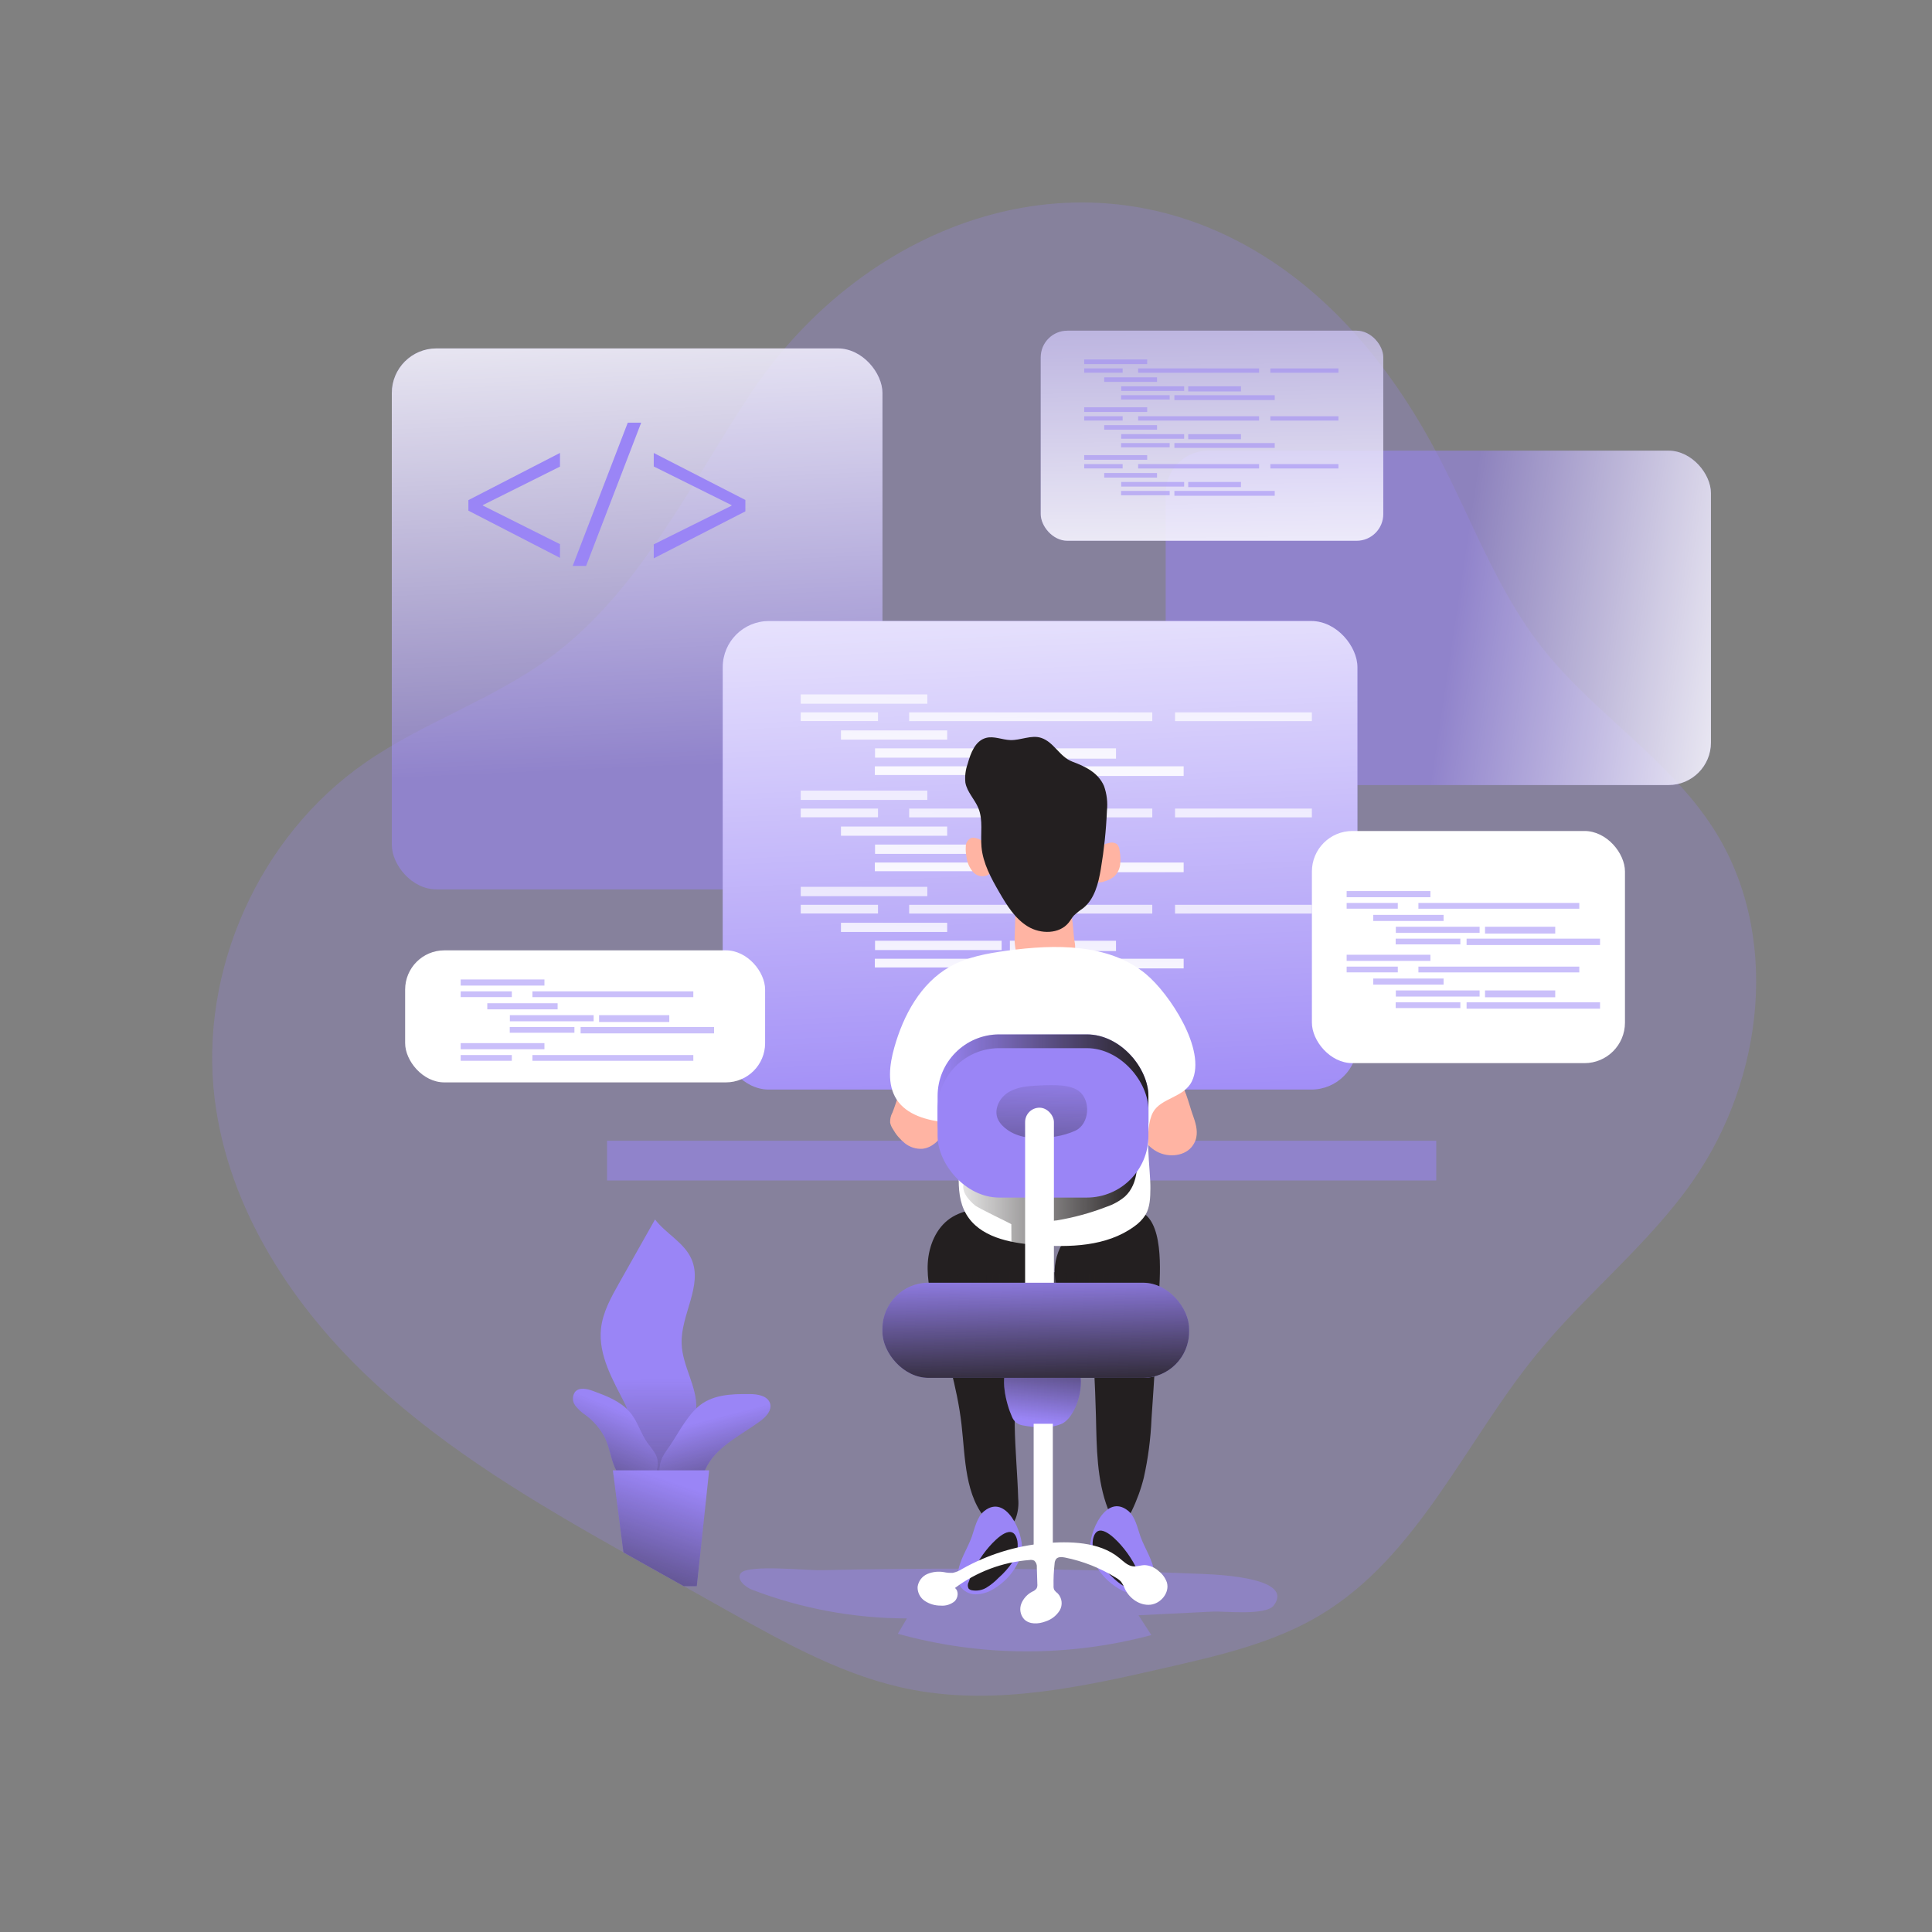 <?xml version="1.0" encoding="UTF-8" standalone="no"?>
<svg transform="scale(1)" data-id="_0178_coding_2" xmlns="http://www.w3.org/2000/svg" xmlns:xlink="http://www.w3.org/1999/xlink" viewBox="0 0 500 500" data-class="show_show__wrapper__graphic__5Waiy "><rect x="0" y="0" width="500" height="500" fill="#808080" stroke="none"/><title>React</title><defs><style>.cls-1{fill:url(#linear-gradient);}.cls-1,.cls-2,.cls-3,.cls-4,.cls-5,.cls-6,.cls-7,.cls-8,.cls-9,.cls-10,.cls-11,.cls-12,.cls-13,.cls-14,.cls-15,.cls-16,.cls-17,.cls-18,.cls-19,.cls-20,.cls-21,.cls-22,.cls-23,.cls-24,.cls-25,.cls-26,.cls-27,.cls-28,.cls-29,.cls-30,.cls-31,.cls-32,.cls-33,.cls-34,.cls-35,.cls-36,.cls-37,.cls-38,.cls-39,.cls-40,.cls-41,.cls-42,.cls-43,.cls-44,.cls-45,.cls-46,.cls-47{stroke-width:0px;}.cls-2,.cls-34,.cls-43{isolation:isolate;}.cls-2,.cls-34,.cls-43,.cls-47{fill:#9a85f6;}.cls-2,.cls-48{opacity:.52;}.cls-3{fill:url(#linear-gradient-38);}.cls-4{fill:url(#linear-gradient-33);}.cls-5{fill:url(#linear-gradient-29);}.cls-6{fill:url(#linear-gradient-32);}.cls-7{fill:url(#linear-gradient-30);}.cls-8{fill:url(#linear-gradient-31);}.cls-9{fill:url(#linear-gradient-36);}.cls-10{fill:url(#linear-gradient-39);}.cls-11{fill:url(#linear-gradient-34);}.cls-12{fill:url(#linear-gradient-37);}.cls-13{fill:url(#linear-gradient-35);}.cls-14{fill:url(#linear-gradient-28);}.cls-15{fill:url(#linear-gradient-25);}.cls-16{fill:url(#linear-gradient-11);}.cls-17{fill:url(#linear-gradient-12);}.cls-18{fill:url(#linear-gradient-13);}.cls-19{fill:url(#linear-gradient-10);}.cls-20{fill:url(#linear-gradient-17);}.cls-21{fill:url(#linear-gradient-16);}.cls-22{fill:url(#linear-gradient-19);}.cls-23{fill:url(#linear-gradient-15);}.cls-24{fill:url(#linear-gradient-23);}.cls-25{fill:url(#linear-gradient-21);}.cls-26{fill:url(#linear-gradient-18);}.cls-27{fill:url(#linear-gradient-14);}.cls-28{fill:url(#linear-gradient-22);}.cls-29{fill:url(#linear-gradient-20);}.cls-30{fill:url(#linear-gradient-27);}.cls-31{fill:url(#linear-gradient-24);}.cls-32{fill:url(#linear-gradient-26);}.cls-33{fill:url(#linear-gradient-40);}.cls-34{opacity:.42;}.cls-35{fill:url(#linear-gradient-4);}.cls-36{fill:url(#linear-gradient-2);}.cls-37{fill:url(#linear-gradient-3);}.cls-38{fill:url(#linear-gradient-8);}.cls-39{fill:url(#linear-gradient-9);}.cls-40{fill:url(#linear-gradient-7);}.cls-41{fill:url(#linear-gradient-5);}.cls-42{fill:url(#linear-gradient-6);}.cls-43{opacity:.24;}.cls-44{fill:#231f20;}.cls-45{fill:#fff;}.cls-46{fill:#ffb4a3;}</style><linearGradient id="linear-gradient" x1="280.54" y1="2670.58" x2="273.84" y2="2818.69" gradientTransform="translate(-113.88 2869.74) scale(1 -1)" gradientUnits="userSpaceOnUse"><stop offset="0" stop-color="#fff" stop-opacity="0"></stop><stop offset=".95" stop-color="#fff"></stop></linearGradient><linearGradient id="linear-gradient-2" x1="490.09" y1="2709.24" x2="582.7" y2="2695.3" gradientTransform="translate(-113.89 2869.74) scale(1 -1)" xlink:href="#linear-gradient"></linearGradient><linearGradient id="linear-gradient-3" x1="426.58" y1="2836.82" x2="428.25" y2="2700.15" gradientTransform="translate(-113.89 2869.74) scale(1 -1)" xlink:href="#linear-gradient"></linearGradient><linearGradient id="linear-gradient-4" x1="386.57" y1="2571.64" x2="377.64" y2="2766.34" xlink:href="#linear-gradient"></linearGradient><linearGradient id="linear-gradient-5" x1="338.74" y1="-676.37" x2="336.93" y2="-580.03" gradientTransform="translate(-113.88 790.93)" gradientUnits="userSpaceOnUse"><stop offset="0" stop-color="#fff" stop-opacity="0"></stop><stop offset=".99" stop-color="#fff"></stop></linearGradient><linearGradient id="linear-gradient-6" x1="332.44" y1="-676.48" x2="330.64" y2="-580.15" xlink:href="#linear-gradient-5"></linearGradient><linearGradient id="linear-gradient-7" x1="381.95" y1="-675.56" x2="380.14" y2="-579.22" xlink:href="#linear-gradient-5"></linearGradient><linearGradient id="linear-gradient-8" x1="436.97" y1="-674.52" x2="435.18" y2="-578.2" xlink:href="#linear-gradient-5"></linearGradient><linearGradient id="linear-gradient-9" x1="346.68" y1="-676.21" x2="344.87" y2="-579.88" xlink:href="#linear-gradient-5"></linearGradient><linearGradient id="linear-gradient-10" x1="358.23" y1="-676.01" x2="356.41" y2="-579.67" xlink:href="#linear-gradient-5"></linearGradient><linearGradient id="linear-gradient-11" x1="390.45" y1="-675.4" x2="388.65" y2="-579.06" xlink:href="#linear-gradient-5"></linearGradient><linearGradient id="linear-gradient-12" x1="354.53" y1="-676.07" x2="352.72" y2="-579.74" xlink:href="#linear-gradient-5"></linearGradient><linearGradient id="linear-gradient-13" x1="395.68" y1="-675.3" x2="393.88" y2="-578.97" xlink:href="#linear-gradient-5"></linearGradient><linearGradient id="linear-gradient-14" x1="338.74" y1="-651.47" x2="336.93" y2="-555.13" xlink:href="#linear-gradient-5"></linearGradient><linearGradient id="linear-gradient-15" x1="332.45" y1="-651.59" x2="330.64" y2="-555.25" xlink:href="#linear-gradient-5"></linearGradient><linearGradient id="linear-gradient-16" x1="381.95" y1="-650.66" x2="380.14" y2="-554.32" xlink:href="#linear-gradient-5"></linearGradient><linearGradient id="linear-gradient-17" x1="436.97" y1="-649.63" x2="435.18" y2="-553.29" xlink:href="#linear-gradient-5"></linearGradient><linearGradient id="linear-gradient-18" x1="346.68" y1="-651.33" x2="344.87" y2="-554.99" xlink:href="#linear-gradient-5"></linearGradient><linearGradient id="linear-gradient-19" x1="358.23" y1="-651.11" x2="356.41" y2="-554.77" xlink:href="#linear-gradient-5"></linearGradient><linearGradient id="linear-gradient-20" x1="390.45" y1="-650.51" x2="388.65" y2="-554.17" xlink:href="#linear-gradient-5"></linearGradient><linearGradient id="linear-gradient-21" x1="354.53" y1="-651.17" x2="352.72" y2="-554.84" xlink:href="#linear-gradient-5"></linearGradient><linearGradient id="linear-gradient-22" x1="395.68" y1="-650.41" x2="393.88" y2="-554.07" xlink:href="#linear-gradient-5"></linearGradient><linearGradient id="linear-gradient-23" x1="338.74" y1="-626.58" x2="336.93" y2="-530.24" xlink:href="#linear-gradient-5"></linearGradient><linearGradient id="linear-gradient-24" x1="332.45" y1="-626.7" x2="330.64" y2="-530.36" xlink:href="#linear-gradient-5"></linearGradient><linearGradient id="linear-gradient-25" x1="381.95" y1="-625.77" x2="380.14" y2="-529.44" xlink:href="#linear-gradient-5"></linearGradient><linearGradient id="linear-gradient-26" x1="436.97" y1="-624.74" x2="435.18" y2="-528.4" xlink:href="#linear-gradient-5"></linearGradient><linearGradient id="linear-gradient-27" x1="346.68" y1="-626.43" x2="344.87" y2="-530.09" xlink:href="#linear-gradient-5"></linearGradient><linearGradient id="linear-gradient-28" x1="358.23" y1="-626.21" x2="356.41" y2="-529.87" xlink:href="#linear-gradient-5"></linearGradient><linearGradient id="linear-gradient-29" x1="390.45" y1="-625.61" x2="388.65" y2="-529.27" xlink:href="#linear-gradient-5"></linearGradient><linearGradient id="linear-gradient-30" x1="354.53" y1="-626.28" x2="352.72" y2="-529.94" xlink:href="#linear-gradient-5"></linearGradient><linearGradient id="linear-gradient-31" x1="395.68" y1="-625.51" x2="393.88" y2="-529.17" xlink:href="#linear-gradient-5"></linearGradient><linearGradient id="linear-gradient-32" x1="281.73" y1="2512.78" x2="282.01" y2="2442.77" gradientTransform="translate(-113.88 2869.74) scale(1 -1)" gradientUnits="userSpaceOnUse"><stop offset="0" stop-color="#231f20" stop-opacity="0"></stop><stop offset="1" stop-color="#231f20"></stop></linearGradient><linearGradient id="linear-gradient-33" x1="297.66" y1="2502.44" x2="306.58" y2="2468.13" xlink:href="#linear-gradient-32"></linearGradient><linearGradient id="linear-gradient-34" x1="275.26" y1="2504.31" x2="260.2" y2="2467.78" xlink:href="#linear-gradient-32"></linearGradient><linearGradient id="linear-gradient-35" x1="287.51" y1="2486.33" x2="269.93" y2="2435.28" xlink:href="#linear-gradient-32"></linearGradient><linearGradient id="linear-gradient-36" x1="356.77" y1="2553.2" x2="408.19" y2="2553.2" xlink:href="#linear-gradient-32"></linearGradient><linearGradient id="linear-gradient-37" x1="273.65" y1="2584.45" x2="328.21" y2="2584.45" gradientTransform="translate(-31 2871.49) scale(1 -1)" xlink:href="#linear-gradient-32"></linearGradient><linearGradient id="linear-gradient-38" x1="383.72" y1="2594.17" x2="382.68" y2="2538.73" xlink:href="#linear-gradient-32"></linearGradient><linearGradient id="linear-gradient-39" x1="382.51" y1="2502.08" x2="385.44" y2="2527.18" xlink:href="#linear-gradient-32"></linearGradient><linearGradient id="linear-gradient-40" x1="381.52" y1="2542.17" x2="382.36" y2="2508.28" gradientTransform="translate(-113.88 2869.75) scale(1 -1)" xlink:href="#linear-gradient-32"></linearGradient></defs><g id="background"><path class="cls-43" d="M438.15,305.58c-11.48,16.46-27.57,29.12-40.31,44.69-18.69,22.82-30.79,52.45-56.1,67.67-11.97,7.19-25.83,10.4-39.4,13.52-21.82,5.02-44.43,10.04-66.43,5.8-16.86-3.24-32.16-11.74-47.14-20.13l-11.86-6.66c-2.61-1.48-5.26-2.94-7.9-4.42l-7.7-4.32c-22.61-12.74-45.08-26.03-64.14-43.6-21.23-19.49-38.11-45.15-41.62-73.8-4.07-33.11,11.51-67.88,38.91-86.91,15.03-10.46,32.96-16.28,47.72-27.13,23.31-17.12,36.13-44.49,52.14-68.54,29.66-44.59,86.69-65.92,134.72-34.23,18.67,12.3,32.79,30.58,43.16,50.4,8.77,16.71,15.21,34.83,26.87,49.66,13.31,16.94,32.69,28.68,44.34,46.81,17.45,27.14,13.23,64.68-5.26,91.17Z"></path><path class="cls-34" d="M191.81,407.03c-1.4,1.53.89,3.66,2.85,4.4,12.78,4.89,26.35,7.4,40.03,7.42l-2.33,3.97c21.45,5.96,44.1,6.07,65.61.34l-3.31-5.13,19.22-.95c3.05-.14,13.76,1.11,15.78-1.6,5.83-7.81-17.9-8.11-20.44-8.22-25.31-1.06-50.64-1.47-75.98-1.23-6.91.06-13.82.17-20.73.33-3.27.11-18.67-1.5-20.7.67Z"></path></g><g id="screen"><rect class="cls-2" x="101.4" y="90.17" width="126.98" height="140" rx="11.54" ry="11.54"></rect><rect class="cls-1" x="101.4" y="90.17" width="126.98" height="140" rx="11.54" ry="11.54"></rect><rect class="cls-2" x="301.68" y="116.63" width="141.11" height="86.54" rx="10.99" ry="10.99"></rect><rect class="cls-36" x="301.68" y="116.63" width="141.11" height="86.54" rx="10.99" ry="10.99"></rect><rect class="cls-2" x="269.34" y="85.58" width="88.65" height="54.37" rx="6.9" ry="6.9"></rect><rect class="cls-37" x="269.34" y="85.58" width="88.65" height="54.37" rx="6.9" ry="6.9"></rect><rect class="cls-47" x="187.04" y="160.72" width="164.26" height="121.26" rx="11.94" ry="11.94"></rect><rect class="cls-35" x="187.04" y="160.72" width="164.26" height="121.26" rx="11.94" ry="11.94"></rect><rect class="cls-41" x="207.23" y="179.71" width="32.76" height="2.41"></rect><rect class="cls-42" x="207.23" y="184.36" width="20" height="2.25"></rect><rect class="cls-40" x="235.29" y="184.36" width="62.92" height="2.27"></rect><rect class="cls-38" x="304.1" y="184.36" width="35.41" height="2.27"></rect><rect class="cls-39" x="217.64" y="189.03" width="27.49" height="2.38"></rect><rect class="cls-19" x="226.46" y="193.67" width="32.76" height="2.41"></rect><rect class="cls-16" x="261.36" y="193.67" width="27.46" height="2.67"></rect><rect class="cls-17" x="226.41" y="198.32" width="25.29" height="2.25"></rect><rect class="cls-18" x="254.13" y="198.32" width="52.2" height="2.5"></rect><rect class="cls-27" x="207.23" y="204.61" width="32.76" height="2.41"></rect><rect class="cls-23" x="207.23" y="209.26" width="20" height="2.25"></rect><rect class="cls-21" x="235.29" y="209.26" width="62.92" height="2.27"></rect><rect class="cls-20" x="304.1" y="209.26" width="35.41" height="2.27"></rect><rect class="cls-26" x="217.64" y="213.91" width="27.49" height="2.38"></rect><rect class="cls-22" x="226.46" y="218.57" width="32.76" height="2.41"></rect><rect class="cls-29" x="261.36" y="218.57" width="27.46" height="2.67"></rect><rect class="cls-25" x="226.41" y="223.22" width="25.29" height="2.25"></rect><rect class="cls-28" x="254.13" y="223.22" width="52.2" height="2.5"></rect><rect class="cls-24" x="207.23" y="229.51" width="32.76" height="2.41"></rect><rect class="cls-31" x="207.23" y="234.16" width="20" height="2.25"></rect><rect class="cls-15" x="235.29" y="234.16" width="62.92" height="2.27"></rect><rect class="cls-32" x="304.1" y="234.16" width="35.41" height="2.27"></rect><rect class="cls-30" x="217.64" y="238.81" width="27.49" height="2.38"></rect><rect class="cls-14" x="226.46" y="243.46" width="32.76" height="2.41"></rect><rect class="cls-5" x="261.36" y="243.46" width="27.46" height="2.67"></rect><rect class="cls-7" x="226.41" y="248.12" width="25.29" height="2.25"></rect><rect class="cls-8" x="254.13" y="248.12" width="52.2" height="2.5"></rect><g class="cls-48"><rect class="cls-47" x="280.59" y="93.02" width="16.3" height="1.2"></rect><rect class="cls-47" x="280.59" y="95.34" width="9.95" height="1.12"></rect><rect class="cls-47" x="294.55" y="95.34" width="31.3" height="1.13"></rect><rect class="cls-47" x="328.77" y="95.34" width="17.62" height="1.13"></rect><rect class="cls-47" x="285.77" y="97.65" width="13.67" height="1.18"></rect><rect class="cls-47" x="290.16" y="99.97" width="16.3" height="1.2"></rect><rect class="cls-47" x="307.51" y="99.97" width="13.65" height="1.33"></rect><rect class="cls-47" x="290.13" y="102.28" width="12.58" height="1.12"></rect><rect class="cls-47" x="303.93" y="102.28" width="25.97" height="1.25"></rect><rect class="cls-47" x="280.59" y="105.41" width="16.3" height="1.2"></rect><rect class="cls-47" x="280.59" y="107.72" width="9.95" height="1.12"></rect><rect class="cls-47" x="294.55" y="107.72" width="31.3" height="1.13"></rect><rect class="cls-47" x="328.77" y="107.72" width="17.62" height="1.13"></rect><rect class="cls-47" x="285.77" y="110.03" width="13.67" height="1.18"></rect><rect class="cls-47" x="290.16" y="112.35" width="16.3" height="1.2"></rect><rect class="cls-47" x="307.51" y="112.35" width="13.65" height="1.33"></rect><rect class="cls-47" x="290.13" y="114.66" width="12.58" height="1.12"></rect><rect class="cls-47" x="303.93" y="114.66" width="25.97" height="1.25"></rect><rect class="cls-47" x="280.59" y="117.79" width="16.3" height="1.2"></rect><rect class="cls-47" x="280.59" y="120.11" width="9.95" height="1.12"></rect><rect class="cls-47" x="294.55" y="120.11" width="31.3" height="1.13"></rect><rect class="cls-47" x="328.77" y="120.11" width="17.62" height="1.13"></rect><rect class="cls-47" x="285.77" y="122.42" width="13.67" height="1.18"></rect><rect class="cls-47" x="290.16" y="124.73" width="16.3" height="1.2"></rect><rect class="cls-47" x="307.51" y="124.73" width="13.65" height="1.33"></rect><rect class="cls-47" x="290.13" y="127.05" width="12.58" height="1.12"></rect><rect class="cls-47" x="303.93" y="127.05" width="25.97" height="1.25"></rect></g><rect class="cls-45" x="339.52" y="215.06" width="81.02" height="60.08" rx="10.48" ry="10.48"></rect><rect class="cls-45" x="104.85" y="245.95" width="93.16" height="34.17" rx="10.15" ry="10.15"></rect><path class="cls-47" d="M121.22,129.43l23.7-12.21v3.54l-19.97,9.96v.11l19.97,10v3.54l-23.7-12.21v-2.73Z"></path><path class="cls-47" d="M148.21,146.46l14.26-37.08h3.47l-14.26,37.08h-3.47Z"></path><path class="cls-47" d="M192.9,132.34l-23.71,12.16v-3.62l20.12-10v-.16l-20.12-10v-3.49l23.71,12.16v2.96Z"></path><g class="cls-48"><rect class="cls-47" x="348.51" y="230.61" width="21.68" height="1.59"></rect><rect class="cls-47" x="348.51" y="233.68" width="13.24" height="1.49"></rect><rect class="cls-47" x="367.08" y="233.68" width="41.64" height="1.5"></rect><rect class="cls-47" x="355.4" y="236.77" width="18.2" height="1.58"></rect><rect class="cls-47" x="361.24" y="239.84" width="21.68" height="1.59"></rect><rect class="cls-47" x="384.32" y="239.84" width="18.17" height="1.77"></rect><rect class="cls-47" x="361.2" y="242.92" width="16.74" height="1.49"></rect><rect class="cls-47" x="379.55" y="242.92" width="34.54" height="1.65"></rect><rect class="cls-47" x="348.51" y="247.09" width="21.68" height="1.59"></rect><rect class="cls-47" x="348.51" y="250.16" width="13.24" height="1.49"></rect><rect class="cls-47" x="367.08" y="250.16" width="41.64" height="1.5"></rect><rect class="cls-47" x="355.4" y="253.24" width="18.2" height="1.58"></rect><rect class="cls-47" x="361.24" y="256.32" width="21.68" height="1.59"></rect><rect class="cls-47" x="384.32" y="256.32" width="18.17" height="1.77"></rect><rect class="cls-47" x="361.2" y="259.4" width="16.74" height="1.49"></rect><rect class="cls-47" x="379.55" y="259.4" width="34.54" height="1.65"></rect></g><g class="cls-48"><rect class="cls-47" x="119.22" y="253.48" width="21.68" height="1.59"></rect><rect class="cls-47" x="119.22" y="256.56" width="13.24" height="1.49"></rect><rect class="cls-47" x="137.79" y="256.56" width="41.64" height="1.5"></rect><rect class="cls-47" x="126.11" y="259.64" width="18.2" height="1.58"></rect><rect class="cls-47" x="131.95" y="262.72" width="21.68" height="1.59"></rect><rect class="cls-47" x="155.04" y="262.72" width="18.17" height="1.77"></rect><rect class="cls-47" x="131.92" y="265.79" width="16.74" height="1.49"></rect><rect class="cls-47" x="150.26" y="265.79" width="34.54" height="1.65"></rect><rect class="cls-47" x="119.22" y="269.96" width="21.68" height="1.59"></rect><rect class="cls-47" x="119.22" y="273.04" width="13.24" height="1.49"></rect><rect class="cls-47" x="137.79" y="273.04" width="41.64" height="1.5"></rect></g></g><g id="plant"><path class="cls-47" d="M161.8,363.44c-3.15-6.22-7-12.67-6.26-19.61.45-4.19,2.57-8,4.64-11.68l9.34-16.55c2.85,3.71,7.55,5.96,9.43,10.24,3.02,6.87-2.85,14.48-2.54,21.98.21,5.77,4.04,11.03,3.8,16.8-.15,4.19-6.79,17.93-12.16,17.41-2.84-.28-4.47-15.08-6.26-18.6Z"></path><path class="cls-6" d="M161.8,363.44c-3.15-6.22-7-12.67-6.26-19.61.45-4.19,2.57-8,4.64-11.68l9.34-16.55c2.85,3.71,7.55,5.96,9.43,10.24,3.02,6.87-2.85,14.48-2.54,21.98.21,5.77,4.04,11.03,3.8,16.8-.15,4.19-6.79,17.93-12.16,17.41-2.84-.28-4.47-15.08-6.26-18.6Z"></path><path class="cls-47" d="M193.95,360.78c2.12,0,4.75.43,5.36,2.47.49,1.79-1.07,3.43-2.57,4.54-5.2,3.8-11.71,6.72-14.26,12.65-4.23,9.83-16.21,3.53-10.01-4.98,2.57-3.52,4.75-8.24,7.95-11.18,3.67-3.39,8.8-3.55,13.53-3.49Z"></path><path class="cls-4" d="M193.95,360.78c2.12,0,4.75.43,5.36,2.47.49,1.79-1.07,3.43-2.57,4.54-5.2,3.8-11.71,6.72-14.26,12.65-4.23,9.83-16.21,3.53-10.01-4.98,2.57-3.52,4.75-8.24,7.95-11.18,3.67-3.39,8.8-3.55,13.53-3.49Z"></path><path class="cls-47" d="M162.89,365.33c-2.39-2.72-5.93-4.06-9.32-5.32-1.61-.59-3.67-1.07-4.75.22-.73,1.03-.73,2.42,0,3.45.75.99,1.66,1.84,2.69,2.52,2.08,1.53,3.79,3.51,4.99,5.79,1.21,2.46,1.53,5.27,2.61,7.8s3.32,4.92,6.06,4.8c2.19-.22,4.04-1.74,4.68-3.85,1.06-3.28-.35-4.75-2.11-7.07-1.95-2.58-2.66-5.88-4.84-8.34Z"></path><path class="cls-11" d="M162.89,365.33c-2.39-2.72-5.93-4.06-9.32-5.32-1.61-.59-3.67-1.07-4.75.22-.73,1.03-.73,2.42,0,3.45.75.99,1.66,1.84,2.69,2.52,2.08,1.53,3.79,3.51,4.99,5.79,1.21,2.46,1.53,5.27,2.61,7.8s3.32,4.92,6.06,4.8c2.19-.22,4.04-1.74,4.68-3.85,1.06-3.28-.35-4.75-2.11-7.07-1.95-2.58-2.66-5.88-4.84-8.34Z"></path><path class="cls-47" d="M183.53,380.52l-3.2,29.98h-3.39c-2.61-1.48-5.26-2.94-7.9-4.42l-7.7-4.32-2.73-21.24h24.93Z"></path><path class="cls-13" d="M183.53,380.52l-3.2,29.98h-3.39c-2.61-1.48-5.26-2.94-7.9-4.42l-7.7-4.32-2.73-21.24h24.93Z"></path></g><g id="character"><path class="cls-46" d="M287.09,218.14c.68-.2,1.42-.07,2,.35.4.45.63,1.03.66,1.63.24,1.21.29,2.45.14,3.68-.16,1.22-.76,2.34-1.68,3.15-.72.53-1.53.92-2.4,1.16-.65.29-1.39.32-2.05.08-.59-.4-.97-1.05-1.03-1.76-.75-3.68.4-7.56,4.36-8.28Z"></path><path class="cls-46" d="M252.47,216.87c-.38-.09-.77-.09-1.15,0-.84.4-1.38,1.25-1.37,2.18-.06.89,0,1.79.17,2.67.16,1.47.77,2.86,1.73,3.98,1,1.11,2.63,1.4,3.95.68,4.04-2.8.24-8.74-3.33-9.52Z"></path><path class="cls-44" d="M299.85,336.68c-.51,10.14-1.13,20.3-1.84,30.48-.21,5.15-.88,10.26-2,15.29-.75,2.99-1.81,5.89-3.16,8.66-.58,1.19-1.41,2.48-2.71,2.61-1.64.17-2.79-1.59-3.38-3.14-2.94-7.61-2.94-15.94-3.13-24.08-.11-4.21-.28-8.42-.5-12.64-.28-5.09-.83-10.59-4.27-14.36-1.05-1.14-2.32-2.07-3.35-3.24-4.19-4.75-2.94-12.77,1.58-17.25,3.51-3.47,13.69-8.05,18.61-5.18,5.84,3.4,4.41,17.34,4.14,22.83Z"></path><path class="cls-44" d="M270.41,319.27c1.47,2.33,2.16,5.07,1.97,7.82-.24,8.26-5.14,15.58-7.61,23.48-3.69,11.93-1.64,24.72-1.26,37.25.17,1.72-.04,3.47-.63,5.1-.64,1.66-2.23,2.75-4,2.74-1.25-.23-2.38-.91-3.19-1.9-6.05-6.47-5.85-16.33-6.85-25.11-1.12-9.78-4.16-19.24-6.74-28.73-1.17-4.29-2.26-8.68-1.99-13.11.28-4.43,2.14-8.99,5.8-11.5,6.65-4.55,19.75-2.81,24.49,3.98Z"></path><rect class="cls-2" x="157.1" y="295.22" width="214.6" height="10.29"></rect><path class="cls-46" d="M308.7,288.56c.68,1.9,1.31,3.9.89,5.86-.15.68-.43,1.32-.81,1.9-1.9,2.95-6.41,3.4-9.51,1.64-3.1-1.77-4.85-5.15-5.71-8.56-.34-1.14-.45-2.33-.33-3.52.28-2.06,1.64-3.8,3.07-5.32,1.9-1.98,5.39-4.56,7.95-2.19,2.3,2.13,3.42,7.35,4.44,10.19Z"></path><path class="cls-46" d="M230.93,287.98c-.42.79-.61,1.67-.56,2.56.12.57.34,1.11.67,1.6.8,1.44,1.87,2.7,3.15,3.74,1.29,1.03,2.92,1.54,4.57,1.42,2.43-.27,4.36-2.2,5.66-4.28,1.34-1.98,2.05-4.32,2.03-6.71-.15-2.55-1.43-4.9-3.5-6.41-1.84-1.33-5.66-2.54-7.73-1.02-2.07,1.52-3.24,6.66-4.28,9.11Z"></path><path class="cls-46" d="M278.06,243.45c.19.86.24,1.75.15,2.62-.35,2.43-2.78,4.14-5.21,4.44s-4.87-.51-7.14-1.42c-.7-.24-1.34-.6-1.9-1.08-.56-.58-.94-1.31-1.09-2.1-.27-1.37-.36-2.77-.25-4.16l.15-4.91c-.05-.96.14-1.92.55-2.79.95-1.63,3.13-1.9,5.02-2.03,2.48-.1,6.22,0,7.85,2.26,1.64,2.26,1.45,6.52,1.86,9.16Z"></path><path class="cls-44" d="M285.71,203.4c.74,2.07,1,4.28.76,6.47-.21,5.05-.74,10.07-1.58,15.05-.63,3.74-1.62,7.75-4.57,10.11-.85.57-1.64,1.2-2.39,1.9-.51.55-.87,1.24-1.35,1.84-2.41,3.01-7.26,3.01-10.56,1.01-3.31-2.01-5.43-5.45-7.37-8.8-2.14-3.69-4.26-7.55-4.64-11.8-.31-3.37.48-6.91-.81-10.04-.95-2.3-2.92-4.15-3.36-6.59-.17-1.65.03-3.31.59-4.87.77-2.77,1.95-5.96,4.75-6.71,2.04-.55,4.16.49,6.28.56,2.7.1,5.45-1.42,8.02-.56,3.3,1.1,4.75,4.91,8.04,6.14s6.66,2.8,8.19,6.29Z"></path><path class="cls-45" d="M296.62,252.13c-9.64-8-23.55-7.8-35.96-6.1-5.13.69-10.35,1.62-14.85,4.16-7.55,4.28-12.02,12.55-14.37,20.92-1.25,4.44-1.9,9.51.59,13.41,2.61,4.03,7.83,5.42,12.6,5.95.73.02,1.45.22,2.07.6.66.61,1.07,1.44,1.16,2.33,1.33,6.94-1.37,14.74,2.2,20.83,3.45,5.89,11.16,7.44,17.96,7.96,8.8.68,18.33.43,25.47-4.75,1.18-.8,2.19-1.83,2.96-3.03,1.18-2.02,1.25-4.47,1.27-6.8.08-5.08-1.78-15.29.69-19.77,2.07-3.73,7.98-3.75,10.05-8.01,3.93-8.1-5.94-22.81-11.85-27.7Z"></path><path class="cls-9" d="M261.73,316.83l.07,10.81c.05.42-.03.84-.23,1.21-.32.39-.77.64-1.27.69-2.93.68-5.99.29-9,.3s-6.25.54-8.41,2.64c3.28,2.42,7.51,3.09,11.57,3.57,6.01.72,12.03,1.19,18.07,1.43,3.91.29,7.84.08,11.71-.61,3.39-.68,6.58-2.16,9.28-4.33-2.65-2.85-7.05-2.8-10.93-2.8-3.77,0-7.55-.22-11.3-.65-.86.01-1.68-.33-2.27-.95-.32-.56-.44-1.21-.36-1.85.07-2.4.37-4.79.9-7.13.11-.77.42-1.5.9-2.12.85-.72,1.91-1.15,3.02-1.2,4.4-.73,8.72-1.91,12.88-3.52,1.72-.57,3.31-1.45,4.71-2.6,3.75-3.4,3.58-9.27,2.72-14.26-6.89,4-14.68,6.22-22.65,6.45-5.45.15-17.27-2.19-21.1,3.06-1.9,2.65.12,5.11,2.23,6.94.91.78,9.45,4.8,9.45,4.91Z"></path><rect class="cls-47" x="242.65" y="267.7" width="54.56" height="38.67" rx="15.96" ry="15.96"></rect><rect class="cls-12" x="242.65" y="267.7" width="54.56" height="38.67" rx="15.96" ry="15.96"></rect><rect class="cls-47" x="242.65" y="271.26" width="54.56" height="38.67" rx="15.96" ry="15.96"></rect><path class="cls-3" d="M278.33,292.61c-1.63.72-3.35,1.24-5.12,1.52-4.75.87-10.31.68-13.73-2.77-.54-.52-.97-1.14-1.28-1.83-.95-2.31.29-5.1,2.34-6.56s4.64-1.85,7.14-1.98c3.06-.15,8.88-.68,11.55,1.39,3.19,2.47,2.7,8.53-.9,10.22Z"></path><rect class="cls-45" x="265.3" y="286.67" width="7.45" height="61.46" rx="3.72" ry="3.72"></rect><path class="cls-47" d="M291.93,390.96c1.9,1.57,2.38,4.29,3.21,6.66,1.16,3.23,3.31,6.17,3.59,9.59.12,1.01-.04,2.04-.48,2.97-.87,1.45-2.44,2.34-4.13,2.32-1.66-.03-3.29-.53-4.69-1.43-2.48-1.48-4.52-3.58-5.93-6.1-.72-1.23-1.18-2.6-1.35-4.01-.39-4.29,4.06-14.57,9.77-10Z"></path><path class="cls-44" d="M295.47,409.11c.27.51.27,1.12,0,1.63-.22.24-.51.39-.83.45-1.31.25-2.67,0-3.8-.69-1.12-.69-2.15-1.52-3.06-2.46-1.41-1.24-2.66-2.65-3.72-4.2-1.06-1.58-1.49-3.49-1.21-5.37,1.01-5.15,5.55-.53,7.23,1.37,2.39,2.71,4.22,5.87,5.39,9.29Z"></path><path class="cls-47" d="M254.7,391.07c-1.9,1.57-2.38,4.29-3.21,6.66-1.16,3.23-3.31,6.18-3.59,9.59-.12,1.02.04,2.05.48,2.98.87,1.45,2.44,2.33,4.13,2.31,1.66-.03,3.29-.52,4.69-1.43,2.48-1.47,4.53-3.58,5.93-6.1.72-1.23,1.18-2.6,1.35-4.01.38-4.29-4.07-14.61-9.77-10Z"></path><path class="cls-44" d="M250.67,409.48c-.27.51-.27,1.12,0,1.63.22.24.52.39.84.45,1.31.24,2.66,0,3.8-.69,1.12-.69,2.14-1.52,3.05-2.46,1.42-1.24,2.67-2.66,3.73-4.21,1.06-1.57,1.49-3.49,1.21-5.36-1.02-5.16-5.55-.54-7.24,1.37-2.39,2.72-4.22,5.87-5.39,9.29Z"></path><path class="cls-47" d="M275.08,368.33c-1.53.73-3.22,1.05-4.92.95-1.87.11-3.75-.03-5.59-.41-.62-.12-1.2-.39-1.69-.79-.41-.38-.74-.84-.95-1.35-1.55-3.42-3.3-10.52-.89-13.4,2.75-3.31,13.65-3.89,17.12-.42,3.36,3.25.92,13.06-3.07,15.41Z"></path><path class="cls-10" d="M275.08,368.33c-1.53.73-3.22,1.05-4.92.95-1.87.11-3.75-.03-5.59-.41-.62-.12-1.2-.39-1.69-.79-.41-.38-.74-.84-.95-1.35-1.55-3.42-3.3-10.52-.89-13.4,2.75-3.31,13.65-3.89,17.12-.42,3.36,3.25.92,13.06-3.07,15.41Z"></path><rect class="cls-45" x="267.51" y="368.47" width="4.96" height="32.02"></rect><path class="cls-45" d="M289.62,403.16c1.1.9,2.18,2.03,3.59,2.21,1.03.11,2.05-.32,3.1-.32,1.38.1,2.67.68,3.66,1.64.93.74,1.63,1.73,2.02,2.85.77,2.62-1.57,5.5-4.3,5.76s-5.35-1.6-6.55-4.05c-.26-.67-.6-1.31-1.01-1.9-.39-.42-.85-.78-1.36-1.06-4.04-2.5-8.49-4.27-13.15-5.2-.81-.16-1.8-.24-2.31.4-.25.36-.38.79-.39,1.24-.21,1.89-.3,3.8-.26,5.71-.03.37.04.73.2,1.06.25.34.55.64.89.88,1.13,1.2,1.33,3,.49,4.42-.86,1.36-2.18,2.37-3.72,2.85-1.83.68-4.13.79-5.49-.61-.98-1.1-1.25-2.66-.71-4.03.55-1.34,1.56-2.44,2.85-3.1.45-.17.84-.47,1.12-.86.16-.36.22-.75.17-1.14l-.13-4.24c.08-.66-.16-1.31-.65-1.76-.38-.2-.82-.26-1.24-.18-6.99.54-13.68,3.05-19.3,7.24,1.03.8.85,2.53-.08,3.44-1.02.84-2.32,1.24-3.63,1.12-1.44.01-2.85-.4-4.06-1.19-1.23-.8-1.95-2.19-1.9-3.65.2-1.49,1.16-2.76,2.54-3.35,1.36-.57,2.86-.73,4.31-.47.75.16,1.51.22,2.27.18.85-.18,1.67-.52,2.4-1,6.59-3.72,13.89-5.99,21.42-6.66,6.31-.56,14.08-.43,19.19,3.76Z"></path><rect class="cls-47" x="228.37" y="331.97" width="79.37" height="24.62" rx="11.93" ry="11.93"></rect><rect class="cls-33" x="228.37" y="331.97" width="79.37" height="24.62" rx="11.93" ry="11.93"></rect></g></svg>